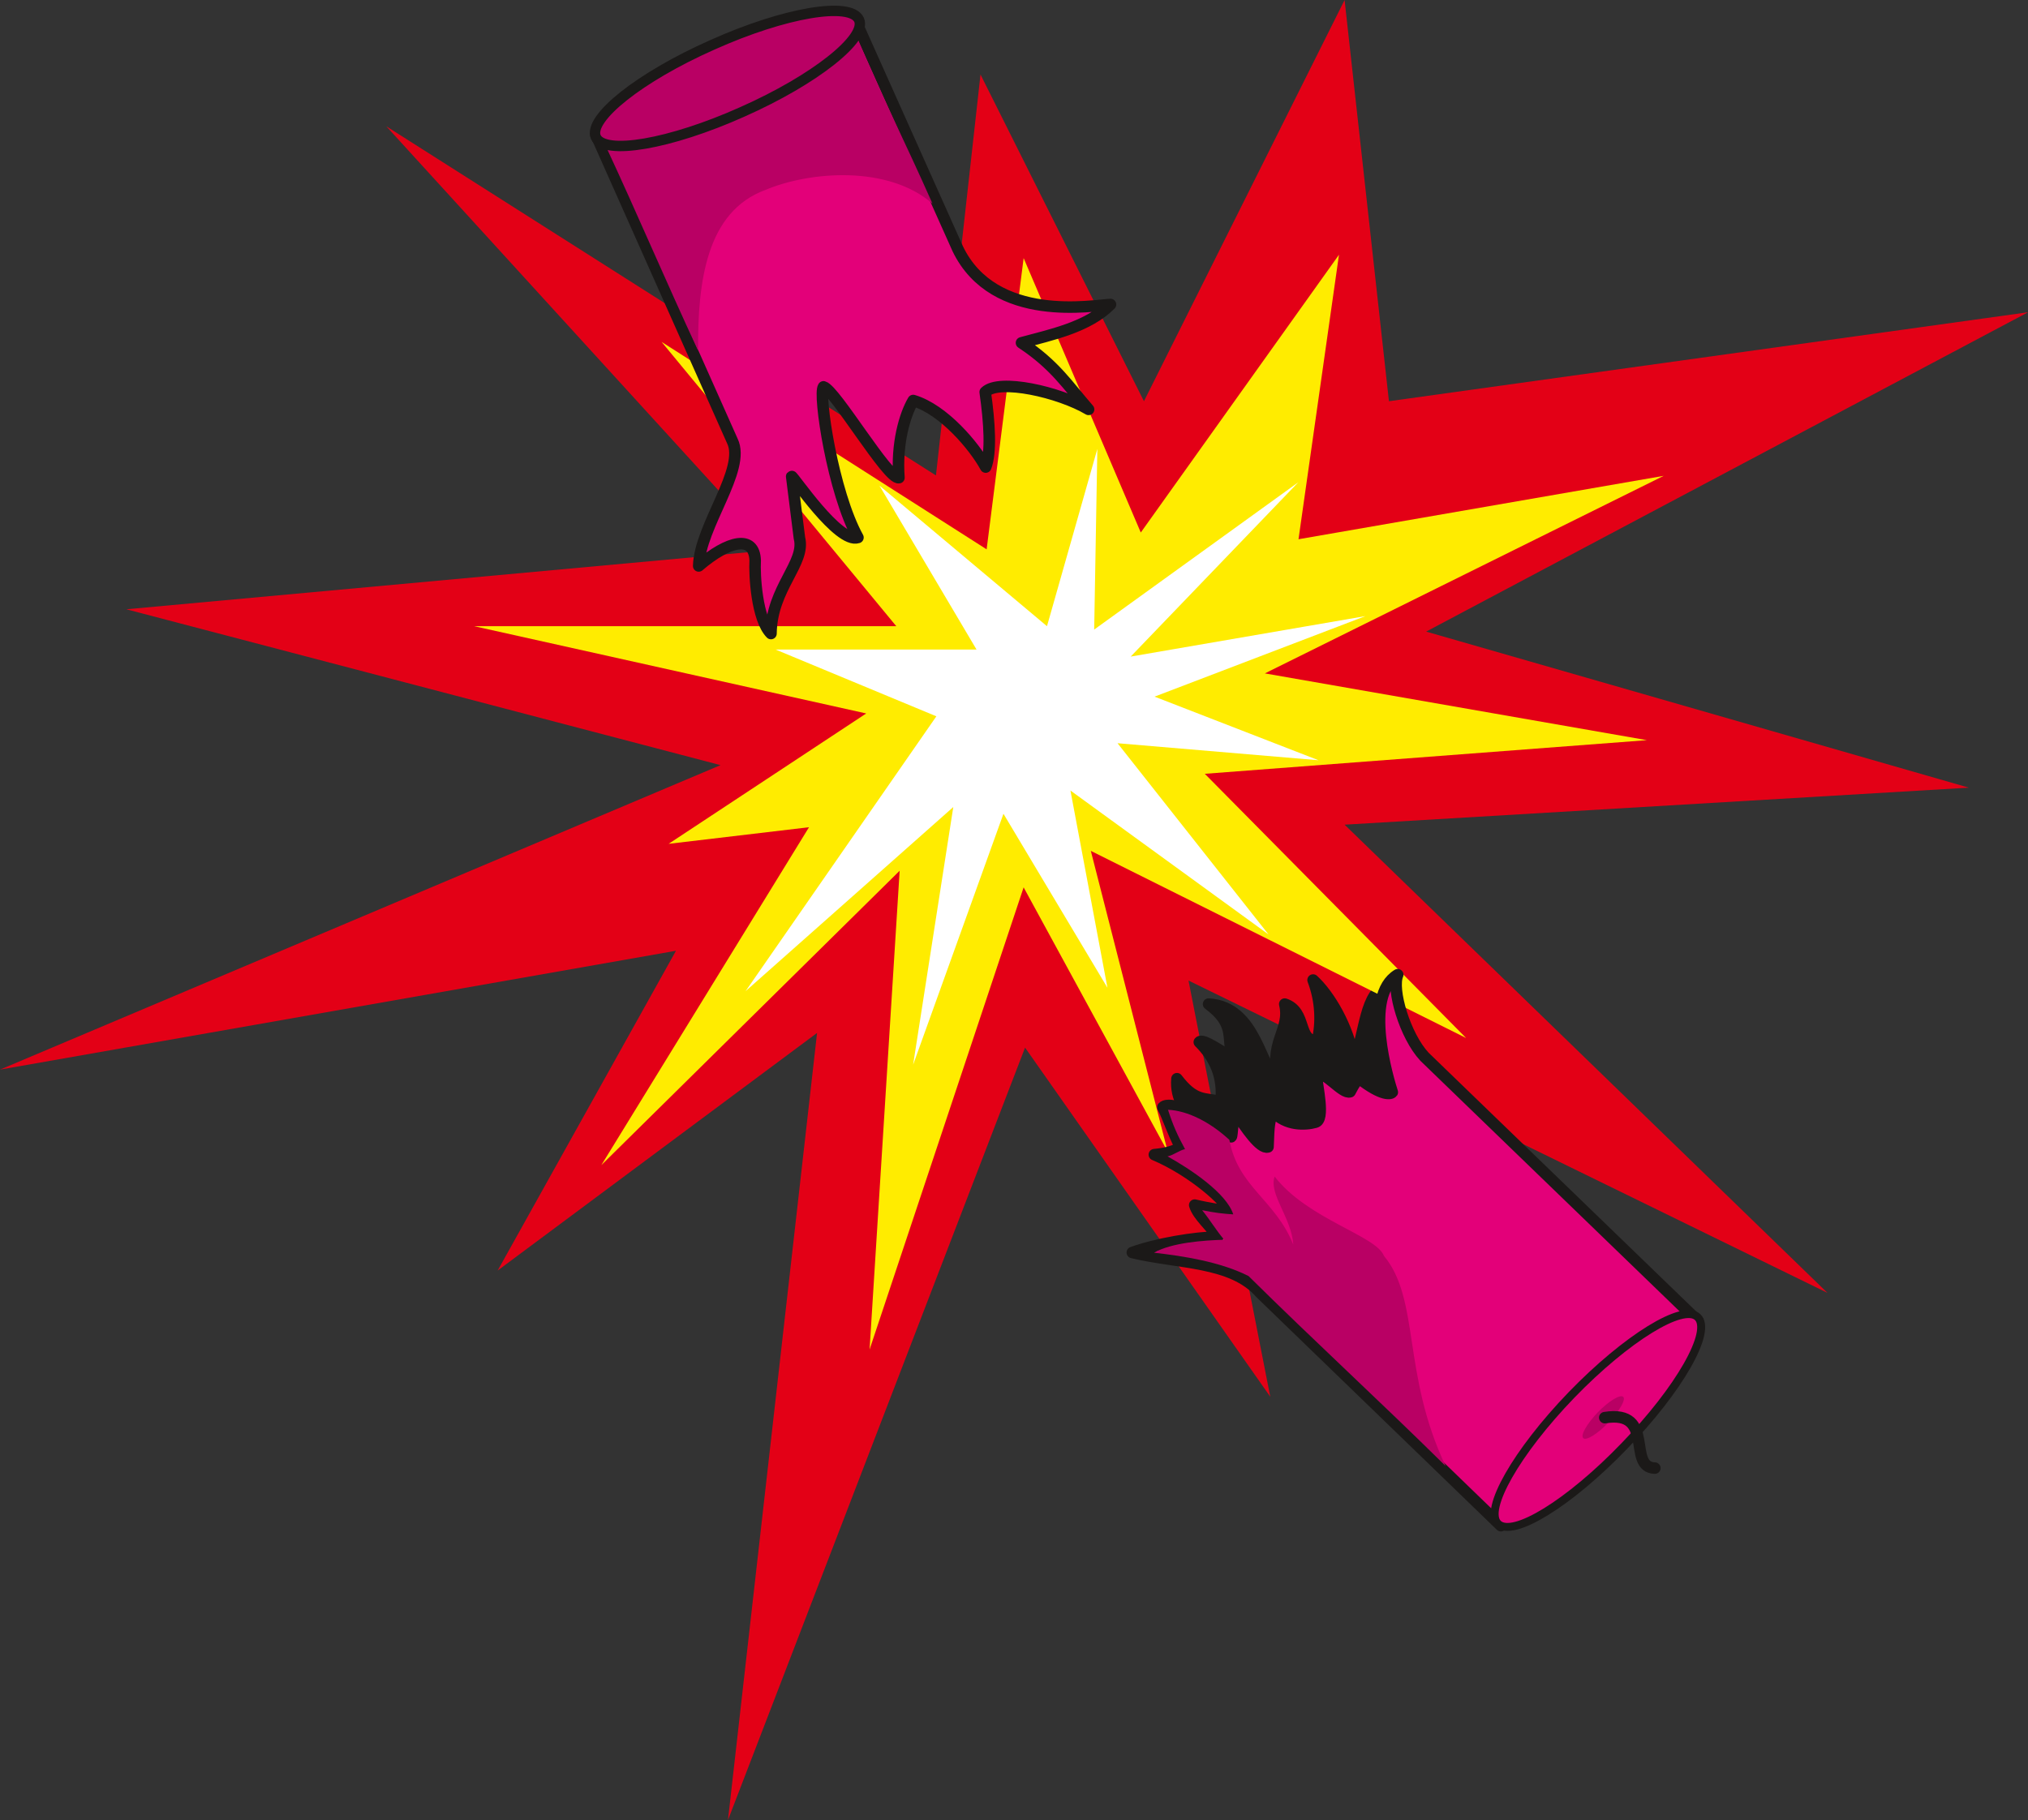 <svg xmlns="http://www.w3.org/2000/svg" version="1.2" width="751.786" height="674.797" viewBox="0 0 19891 17854" preserveAspectRatio="xMidYMid" fill-rule="evenodd" stroke-width="28.222" stroke-linejoin="round" xml:space="preserve"><rect x="0" y="0" width="19891" height="17854" fill="#333333" stroke="none"/><defs class="ClipPathGroup"><clipPath id="a" clipPathUnits="userSpaceOnUse"><path d="M0 0h19891v17854H0z"/></clipPath></defs><g class="SlideGroup"><g class="Slide" clip-path="url(#a)"><g class="Page"><g class="com.sun.star.drawing.PolyPolygonShape"><path class="BoundingBox" fill="none" d="M0 0h19893v17856H0z"/><path fill="#E30016" d="M7067 7506 0 10493l6630-1166-1749 3137 3133-2331-874 7722 2914-7578 2405 3425-802-4083 6267 3064-4736-4593 6123-363-5323-1531 5904-3133-6269 873L13188 0l-1968 3936L9617 731l-437 3933-5391-3425 3791 4156-6341 582 5828 1529Z"/></g><g class="com.sun.star.drawing.ClosedBezierShape"><path class="BoundingBox" fill="none" d="M11485 9557h2336v1825h-2336z"/><path fill="#1B1918" d="M12548 10628c-120-405 118-514 53-778 222 73 120 373 321 358 41-173 36-386-43-594 152 137 353 462 399 792 117-259 99-683 345-747 46 440 92 878 140 1319-528 112-1052 229-1576 346-223-224-677-335-643-742 173 226 265 188 432 224 26-252-66-436-213-583 33-43 239 112 320 147-46-210 28-327-229-520 475 28 508 648 694 778Z"/><path fill="none" stroke="#1B1918" stroke-width="113" stroke-linecap="round" d="M12548 10628c-120-405 118-514 53-778 222 73 120 373 321 358 41-173 36-386-43-594 152 137 353 462 399 792 117-259 99-683 345-747 46 440 92 878 140 1319-528 112-1052 229-1576 346-223-224-677-335-643-742 173 226 265 188 432 224 26-252-66-436-213-583 33-43 239 112 320 147-46-210 28-327-229-520 475 28 508 648 694 778Z"/></g><g class="com.sun.star.drawing.PolyPolygonShape"><path class="BoundingBox" fill="none" d="M4651 2499h11668v10741H4651z"/><path fill="#FFEC00" d="M8791 6143H4651l3845 856-1938 1279 1377-163-2037 3315 2926-2888-295 4697 1511-4534 1414 2596-755-2954 3681 1836-2563-2592 4336-330-3747-655 3912-1938-3582 622 397-2791-1944 2725-1149-2692-363 2857-3188-2035 2302 2789Z"/></g><g class="com.sun.star.drawing.PolyPolygonShape"><path class="BoundingBox" fill="none" d="M7313 4403h6080v6043H7313z"/><path fill="#FFF" d="m9578 6372-952-1608 1643 1379 494-1739-31 1772 2002-1445-1644 1710 2302-397-2068 790 1608 624-1971-167 1481 1876-1943-1412 363 1935-1020-1707-886 2462 394-2528-2037 1806 1871-2696-1577-655h1971Z"/></g><g class="com.sun.star.drawing.ClosedBezierShape"><path class="BoundingBox" fill="none" d="M5788 134h10924v14891H5788z"/><path fill="#E30079" d="m14721 14967 1933-2007-2682-2593c-192-206-326-663-263-805-345 208-89 1041-53 1153-10 15-91 48-330-140-48 61-69 109-84 135-76 25-244-206-333-178 10 129 89 452-7 477-99 28-290 36-414-104-51 92-44 229-51 346-76 25-224-196-305-320-48 15-43 213-56 221-81-140-594-374-670-290 50 94 94 241 172 389-56 48-165 68-256 76 373 157 726 472 736 559-66-13-213-33-340-64 33 109 168 214 226 313-221 2-602 66-838 152 447 109 978 79 1255 396l2360 2284Zm0 0ZM5845 1321 8387 191l1007 2250c358 742 1341 551 1498 546-223 224-584 297-873 376 330 218 452 417 658 653-287-170-877-305-1014-170 43 302 61 594 5 736-109-201-411-564-711-653-84 143-165 425-140 757-106 23-626-861-740-891-53 68 92 1034 338 1478-191 64-640-610-650-599l76 604c63 246-274 490-279 937-140-142-163-576-155-716-8-256-262-198-554 53 10-393 467-947 330-1226L5845 1321Z"/><path fill="none" stroke="#1B1918" stroke-width="113" stroke-linecap="round" d="m14721 14967 1933-2007-2682-2593c-192-206-326-663-263-805-345 208-89 1041-53 1153-10 15-91 48-330-140-48 61-69 109-84 135-76 25-244-206-333-178 10 129 89 452-7 477-99 28-290 36-414-104-51 92-44 229-51 346-76 25-224-196-305-320-48 15-43 213-56 221-81-140-594-374-670-290 50 94 94 241 172 389-56 48-165 68-256 76 373 157 726 472 736 559-66-13-213-33-340-64 33 109 168 214 226 313-221 2-602 66-838 152 447 109 978 79 1255 396l2360 2284ZM5845 1321 8387 191l1007 2250c358 742 1341 551 1498 546-223 224-584 297-873 376 330 218 452 417 658 653-287-170-877-305-1014-170 43 302 61 594 5 736-109-201-411-564-711-653-84 143-165 425-140 757-106 23-626-861-740-891-53 68 92 1034 338 1478-191 64-640-610-650-599l76 604c63 246-274 490-279 937-140-142-163-576-155-716-8-256-262-198-554 53 10-393 467-947 330-1226L5845 1321Z"/></g><g class="com.sun.star.drawing.ClosedBezierShape"><path class="BoundingBox" fill="none" d="M14621 12852h2105v2168h-2105z"/><path fill="#E30079" d="M15931 14186c540-557 865-1126 720-1265-142-137-700 208-1238 764-540 560-861 1126-720 1263 145 140 700-203 1238-762Z"/><path fill="none" stroke="#1B1918" stroke-width="78" stroke-linecap="round" d="M15931 14186c540-557 865-1126 720-1265-142-137-700 208-1238 764-540 560-861 1126-720 1263 145 140 700-203 1238-762Z"/></g><g class="com.sun.star.drawing.ClosedBezierShape"><path class="BoundingBox" fill="none" d="M15522 13696h407v420h-407z"/><path fill="#B90064" d="M15776 13955c107-113 173-224 145-252-30-27-140 40-250 152-106 113-172 225-142 253 28 28 140-41 247-153Z"/></g><g class="com.sun.star.drawing.ClosedBezierShape"><path class="BoundingBox" fill="none" d="M5941 348h8239v14035H5941z"/><path fill="#B90064" d="M11319 12289c289 33 650 89 927 229 647 640 1282 1221 1933 1864-430-909-249-1633-605-2062-76-199-749-359-1072-778-61 170 165 402 183 668-178-442-543-566-627-1028-191-176-412-287-602-295 48 150 96 257 167 386-60 13-109 58-172 71 226 125 579 361 645 569-104-7-178-15-305-41 81 100 132 191 216 290-198 5-516 28-688 127Zm0 0ZM5941 1432 8397 348c279 657 467 1013 749 1650-434-378-1199-320-1641-134-574 213-663 894-658 1575-317-681-589-1326-906-2007Z"/></g><g class="com.sun.star.drawing.ClosedBezierShape"><path class="BoundingBox" fill="none" d="M5785 56h2702v1429H5785z"/><path fill="#B90064" d="M6987 440c710-319 1357-427 1439-245 78 180-435 588-1146 903-710 318-1355 428-1436 247-80-183 432-590 1143-905Z"/><path fill="none" stroke="#1B1918" stroke-width="102" stroke-linecap="round" d="M6987 440c710-319 1357-427 1439-245 78 180-435 588-1146 903-710 318-1355 428-1436 247-80-183 432-590 1143-905Z"/></g><g fill="none" class="com.sun.star.drawing.OpenBezierShape"><path class="BoundingBox" d="M15683 13842h606v618h-606z"/><path stroke="#1B1918" stroke-width="113" stroke-linecap="round" d="M15740 13907c503-80 213 488 491 495"/></g></g></g></g></svg>
